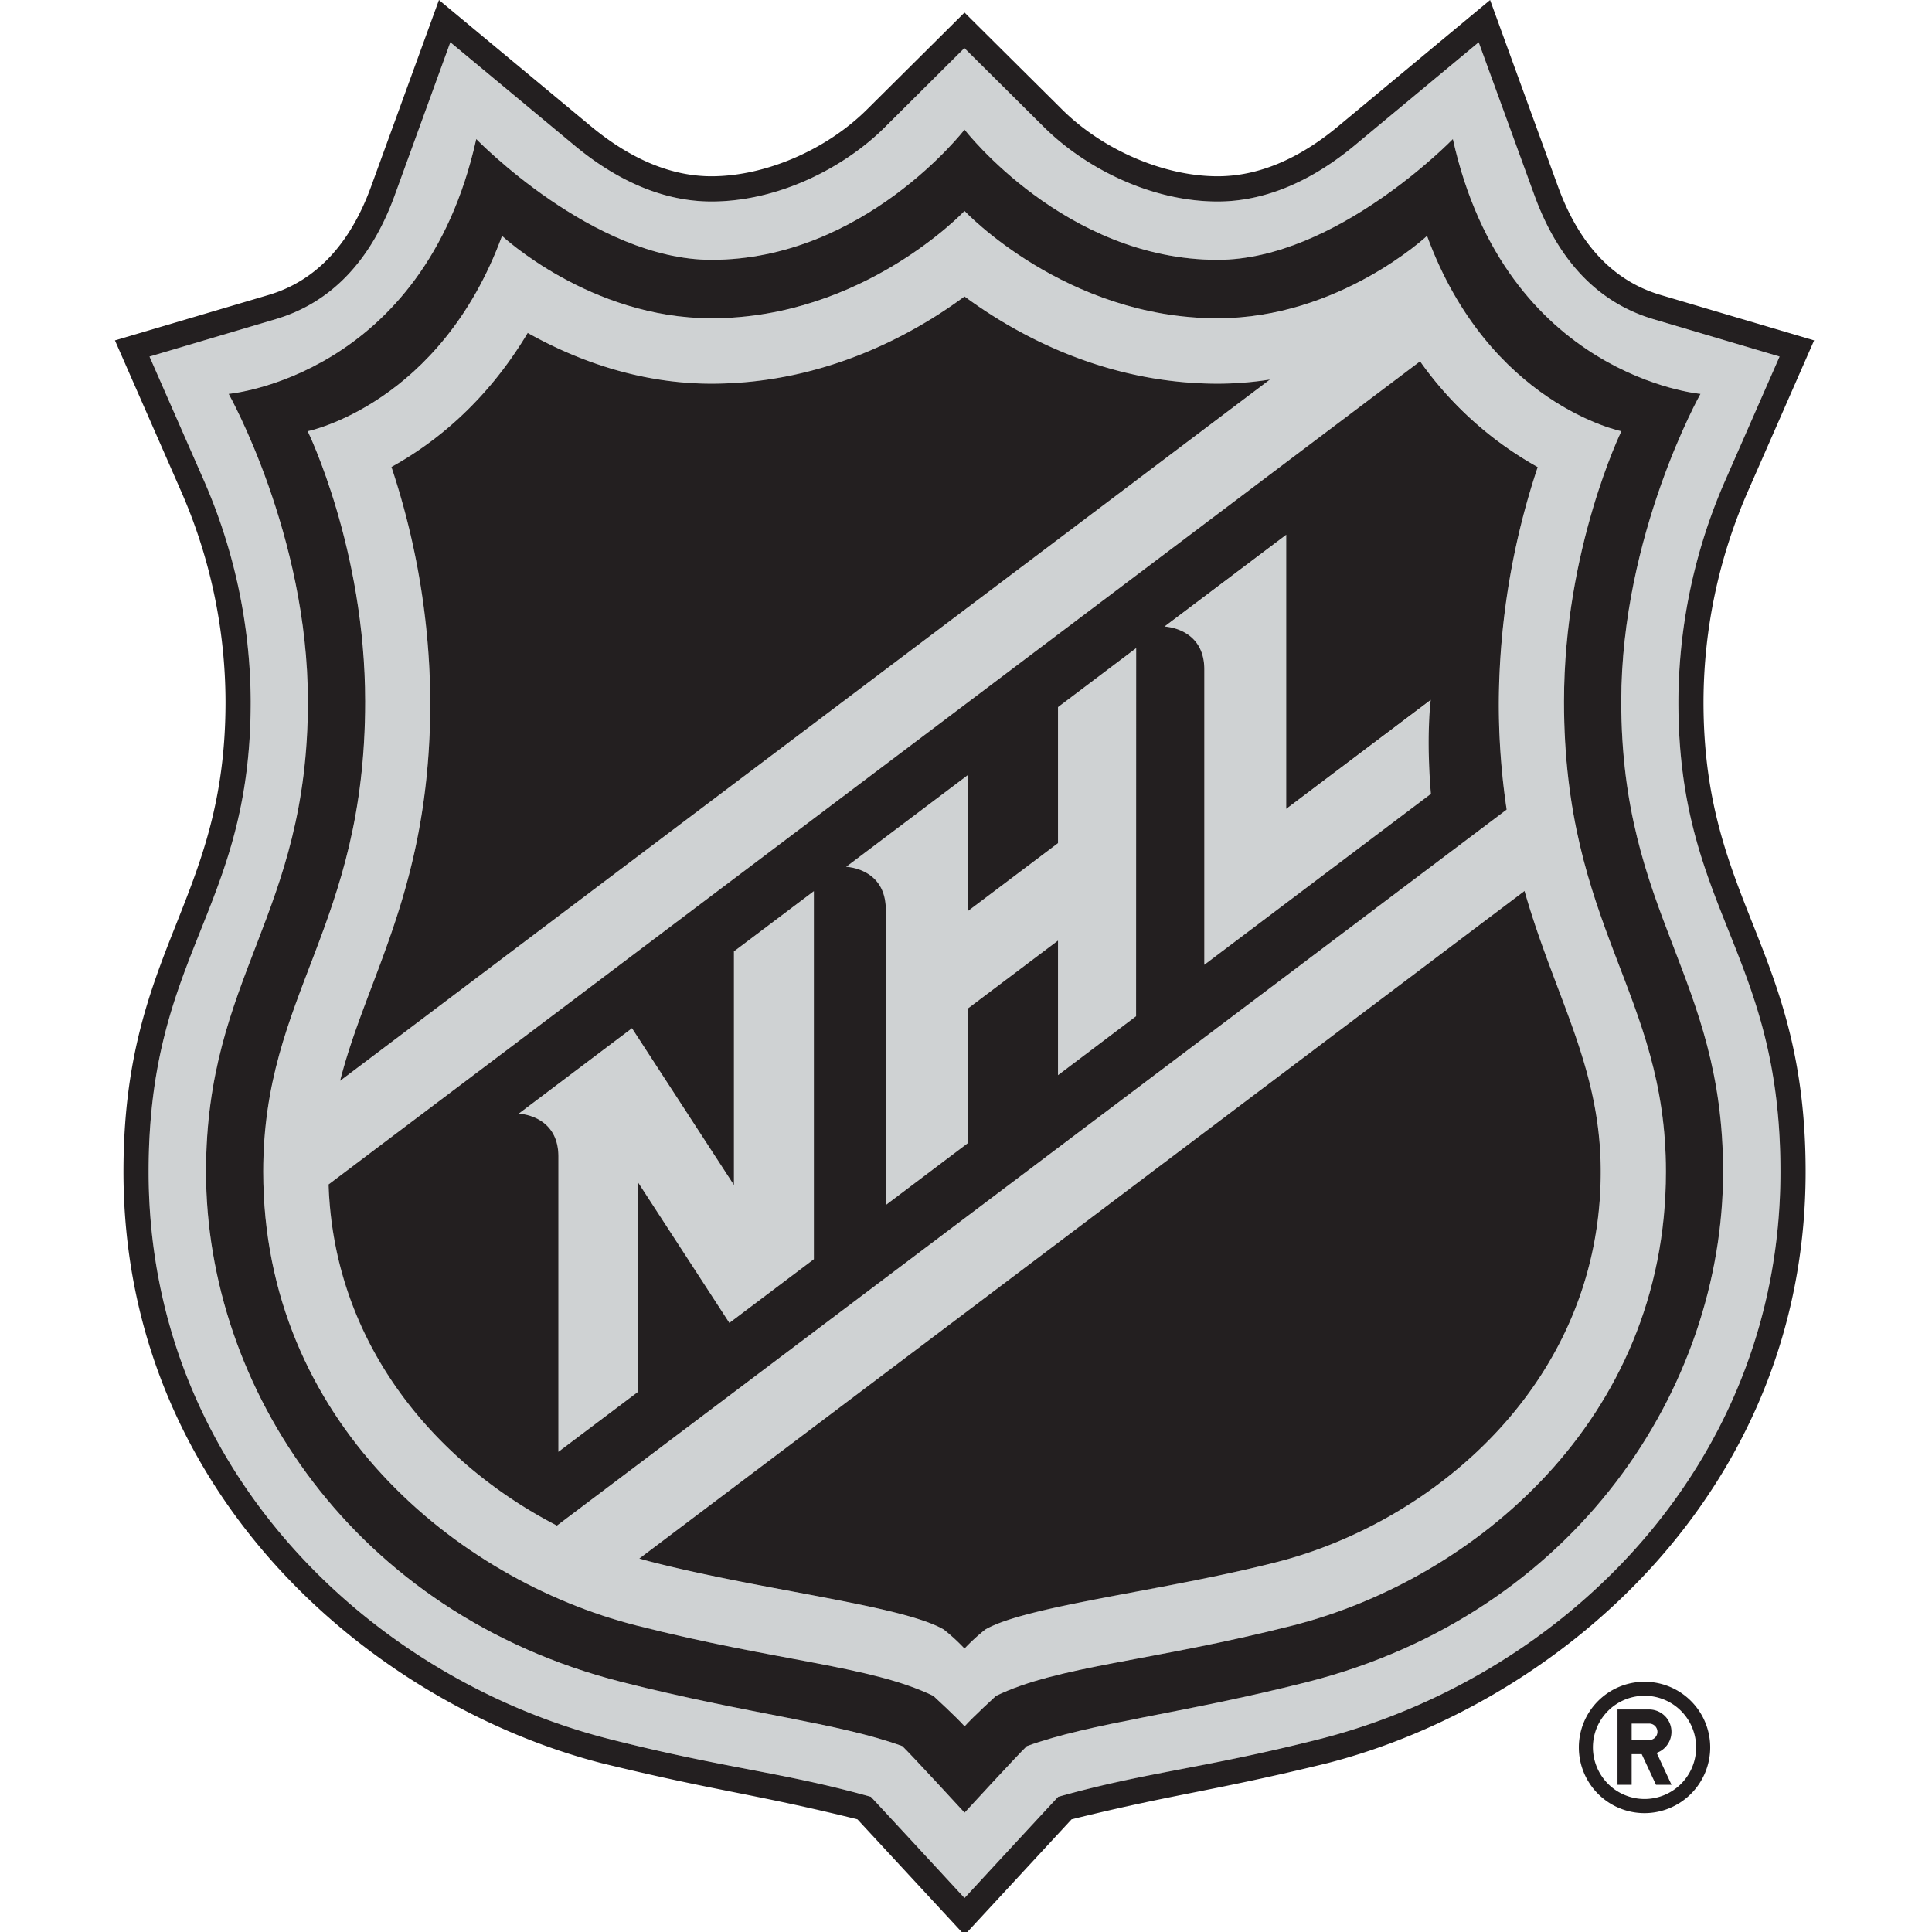 <svg id="Layer_1" data-name="Layer 1" xmlns="http://www.w3.org/2000/svg" viewBox="0 0 630 630"><defs><style>.cls-1{fill:none;}.cls-2{fill:#cfd2d3;}.cls-3{fill:#231f20;}</style></defs><title>NHL_SQ</title><rect class="cls-1" x="0.19" y="-0.66" width="150" height="150"/><rect class="cls-1" x="0.19" y="149.62" width="664.87" height="329.79"/><path class="cls-2" d="M547.3,228.89a181,181,0,0,1,15.5-72.73l17.5-39.89-41.17-12.2c-17.91-5.31-31-18.91-38.78-40.4L482.18,13.78,441.74,47.41c-13.32,11.07-28.54,18.3-44.68,18.3-21.66,0-43.09-10.84-56.48-24.15L314.52,15.68l-26,25.88C275.08,54.87,253.65,65.71,232,65.71c-16.16,0-31.37-7.23-44.67-18.3L146.85,13.78,128.72,63.67c-7.84,21.49-20.88,35.09-38.81,40.4l-41.16,12.2,17.51,39.89a181.35,181.35,0,0,1,15.49,72.73c0,68.12-33.29,81.66-33.29,153.19,0,95.76,71,164.54,149.61,184.84,38.86,9.87,57,10.84,85.92,19,3.76,4,30.53,33,30.53,33s26.77-29,30.54-33c29-8.14,47.07-9.11,85.93-19,78.59-20.3,149.59-89.08,149.59-184.84C580.58,310.55,547.3,297,547.3,228.89Zm-121,319.59C384.7,559,356,561.72,334.83,569.39c-2.71,2.55-20.31,21.7-20.31,21.7s-17.59-19.15-20.3-21.7c-21.15-7.67-49.88-10.35-91.49-20.91-87.59-22.26-135.56-96.09-135.56-166.4,0-63.85,33.22-83.57,33.22-153.35,0-54.37-25.84-100.29-25.84-100.29s63.52-5.56,80.74-83.1c0,0,38.1,39.39,76.7,39.39,49.79,0,82.53-42.47,82.53-42.47s32.76,42.47,82.54,42.47c38.6,0,76.7-39.39,76.7-39.39,17.22,77.54,80.75,83.1,80.75,83.1s-25.84,45.92-25.84,100.29c0,69.78,33.21,89.5,33.21,153.35C561.88,452.39,513.9,526.22,426.32,548.48Z"/><path class="cls-2" d="M510,228.73c0-49.77,18.74-88.11,18.74-88.11s-43.23-8.76-63.37-63.7c0,0-28.69,26.87-68.28,26.87-49.6,0-82.54-35-82.54-35s-32.93,35-82.53,35c-39.59,0-68.28-26.87-68.28-26.87-20.14,54.94-63.37,63.7-63.37,63.7s18.74,38.34,18.74,88.11c0,73.84-33.24,95.2-33.24,153.35,0,81.27,63.08,133,121.55,147.94,46.33,11.8,76.6,13.13,96.94,23,0,0,7.39,6.78,10.19,9.91,2.81-3.13,10.21-9.91,10.21-9.91,20.32-9.87,50.61-11.2,96.92-23,58.48-14.92,121.56-66.67,121.56-147.94C543.21,323.93,510,302.57,510,228.73Zm-369.67,0a246.51,246.51,0,0,0-12.67-76.46c13.64-7.52,30.78-20.82,44.44-43.71,14.68,8.24,35.47,16.55,59.92,16.55,37,0,66-16.23,82.53-28.44,16.55,12.21,45.5,28.44,82.54,28.44a109.48,109.48,0,0,0,17.06-1.35L110.89,352.44C119.63,318,140.3,289.52,140.3,228.73Zm41.31,268.75c-38.8-20-72.77-58.46-74.46-111.25l355.92-268.4a116.51,116.51,0,0,0,38.36,34.44,246.18,246.18,0,0,0-12.68,76.46A232.67,232.67,0,0,0,491.3,264Zm234.81,11.87c-36.68,9.37-81.56,14.18-95.1,22a61.92,61.92,0,0,0-6.8,6.23,62.43,62.43,0,0,0-6.79-6.23c-13.55-7.78-58.43-12.59-95.11-22-1.39-.35-2.76-.74-4.15-1.13L497.13,290.53C507,325.08,522,347.7,522,382.08,522,451.05,467.26,496.37,416.42,509.35Z"/><path class="cls-2" d="M239.33,386.46l-33.25-51.14-36.93,27.86s12.94.35,12.94,14v96.27l26.06-19.63V385.7l29.69,45.68,27.55-20.77v-120l-26.06,19.64Z"/><path class="cls-2" d="M345,274.94l-29.38,22.15V252.73l-39.7,29.93s12.93.37,12.93,14v96.28l26.77-20.19v-43.9L345,306.71v43.88l25.49-19.22v-120L345,230.58Z"/><path class="cls-2" d="M419.47,263.79V174.41l-39.7,29.93s13,.36,13,14V314.6l73.88-55.73c-1.59-19.21,0-30.62,0-30.62Z"/><path class="cls-3" d="M473.76,45.34s-38.1,39.39-76.7,39.39c-49.78,0-82.54-42.47-82.54-42.47S281.78,84.73,232,84.73c-38.6,0-76.7-39.39-76.7-39.39-17.22,77.54-80.74,83.1-80.74,83.1s25.84,45.92,25.84,100.29c0,69.78-33.22,89.5-33.22,153.35,0,70.31,48,144.14,135.56,166.4,41.61,10.56,70.34,13.24,91.49,20.91,2.71,2.55,20.3,21.7,20.3,21.7s17.6-19.15,20.31-21.7C356,561.72,384.7,559,426.32,548.48c87.58-22.26,135.56-96.09,135.56-166.4,0-63.85-33.21-83.57-33.21-153.35,0-54.37,25.84-100.29,25.84-100.29S491,122.88,473.76,45.34ZM510,228.73c0,73.84,33.24,95.2,33.24,153.35,0,81.27-63.08,133-121.56,147.94-46.31,11.8-76.6,13.13-96.92,23,0,0-7.4,6.78-10.21,9.91-2.8-3.13-10.19-9.91-10.19-9.91-20.34-9.87-50.61-11.2-96.94-23C148.92,515.1,85.84,463.35,85.84,382.08c0-58.15,33.24-79.51,33.24-153.35,0-49.77-18.74-88.11-18.74-88.11s43.23-8.76,63.37-63.7c0,0,28.69,26.87,68.28,26.87,49.6,0,82.53-35,82.53-35s32.94,35,82.54,35c39.59,0,68.28-26.87,68.28-26.87,20.14,54.94,63.37,63.7,63.37,63.7S510,179,510,228.73Z"/><path class="cls-3" d="M508.05,60.85,485.9,0,436.5,41.06C423.42,52,410.13,57.48,397.06,57.48c-17.5,0-37.4-8.55-50.72-21.77L314.52,4.09,282.7,35.71C269.39,48.93,249.49,57.48,232,57.48c-13.08,0-26.35-5.53-39.44-16.42L143.14,0,121,60.85c-6.88,18.9-18.12,30.8-33.4,35.33L37.48,111l21.26,48.48a171.74,171.74,0,0,1,14.8,69.4c0,65.51-33.28,80.42-33.28,153.19C40.26,486.91,121,555.52,196,574.9c37.92,9.28,49.37,9.89,83.6,18.36L314.52,631l34.91-37.74c34.24-8.47,45.69-9.08,83.6-18.36,75-19.38,155.76-88,155.76-192.82,0-72.77-33.3-87.68-33.3-153.19a171.74,171.74,0,0,1,14.8-69.4L591.56,111l-50.1-14.83C526.15,91.65,514.93,79.75,508.05,60.85Zm54.75,95.31a181,181,0,0,0-15.5,72.73c0,68.12,33.28,81.66,33.28,153.19,0,95.76-71,164.54-149.59,184.84-38.86,9.87-57,10.84-85.93,19-3.77,4-30.54,33-30.54,33s-26.77-29-30.53-33c-29-8.14-47.06-9.11-85.92-19-78.61-20.3-149.61-89.08-149.61-184.84,0-71.53,33.29-85.07,33.29-153.19a181.35,181.35,0,0,0-15.49-72.73L48.75,116.27l41.16-12.2c17.93-5.31,31-18.91,38.81-40.4l18.13-49.89,40.47,33.63c13.3,11.07,28.51,18.3,44.67,18.3,21.66,0,43.09-10.84,56.49-24.15l26-25.88,26.06,25.88C354,54.87,375.4,65.71,397.06,65.71c16.14,0,31.36-7.23,44.68-18.3l40.44-33.63,18.17,49.89c7.82,21.49,20.87,35.09,38.78,40.4l41.17,12.2Z"/><path class="cls-3" d="M463.07,117.83,107.15,386.23c1.69,52.79,35.66,91.24,74.46,111.25L491.3,264a232.67,232.67,0,0,1-2.55-35.23,246.18,246.18,0,0,1,12.68-76.46A116.51,116.51,0,0,1,463.07,117.83ZM265.39,410.61l-27.55,20.77L208.15,385.7v68.09l-26.06,19.63V377.15c0-13.62-12.94-14-12.94-14l36.93-27.86,33.25,51.14V310.24l26.06-19.64Zm105.07-79.24L345,350.59V306.71l-29.38,22.14v43.9l-26.77,20.19V296.66c0-13.63-12.93-14-12.93-14l39.7-29.93v44.36L345,274.94V230.58l25.49-19.23Zm96.14-72.5L392.72,314.6V218.31c0-13.61-13-14-13-14l39.7-29.93v89.38l47.13-35.54S465,239.66,466.6,258.87Z"/><path class="cls-3" d="M397.06,125.11c-37,0-66-16.23-82.54-28.44C298,108.88,269,125.11,232,125.11c-24.45,0-45.24-8.31-59.92-16.55-13.66,22.89-30.8,36.19-44.44,43.71a246.51,246.51,0,0,1,12.67,76.46c0,60.79-20.67,89.29-29.41,123.71L414.12,123.76A109.48,109.48,0,0,1,397.06,125.11Z"/><path class="cls-3" d="M208.47,508.22c1.39.39,2.76.78,4.15,1.13,36.68,9.37,81.56,14.18,95.11,22a62.43,62.43,0,0,1,6.79,6.23,61.92,61.92,0,0,1,6.8-6.23c13.54-7.78,58.42-12.59,95.1-22,50.84-13,105.56-58.3,105.56-127.27,0-34.38-15-57-24.85-91.55Z"/><path class="cls-3" d="M557.68,569.74a21.42,21.42,0,1,0-21.43,21.5A21.46,21.46,0,0,0,557.68,569.74Zm-38.25,0a16.83,16.83,0,1,1,16.82,16.89A16.85,16.85,0,0,1,519.43,569.74Z"/><path class="cls-3" d="M545.06,582l-4.84-10.41a7.29,7.29,0,0,0-2.43-14.15H527.45V582h4.61V572h3.28L540,582Zm-7.27-14.6h-5.73v-5.36h5.73a2.68,2.68,0,1,1,0,5.36Z"/></svg>